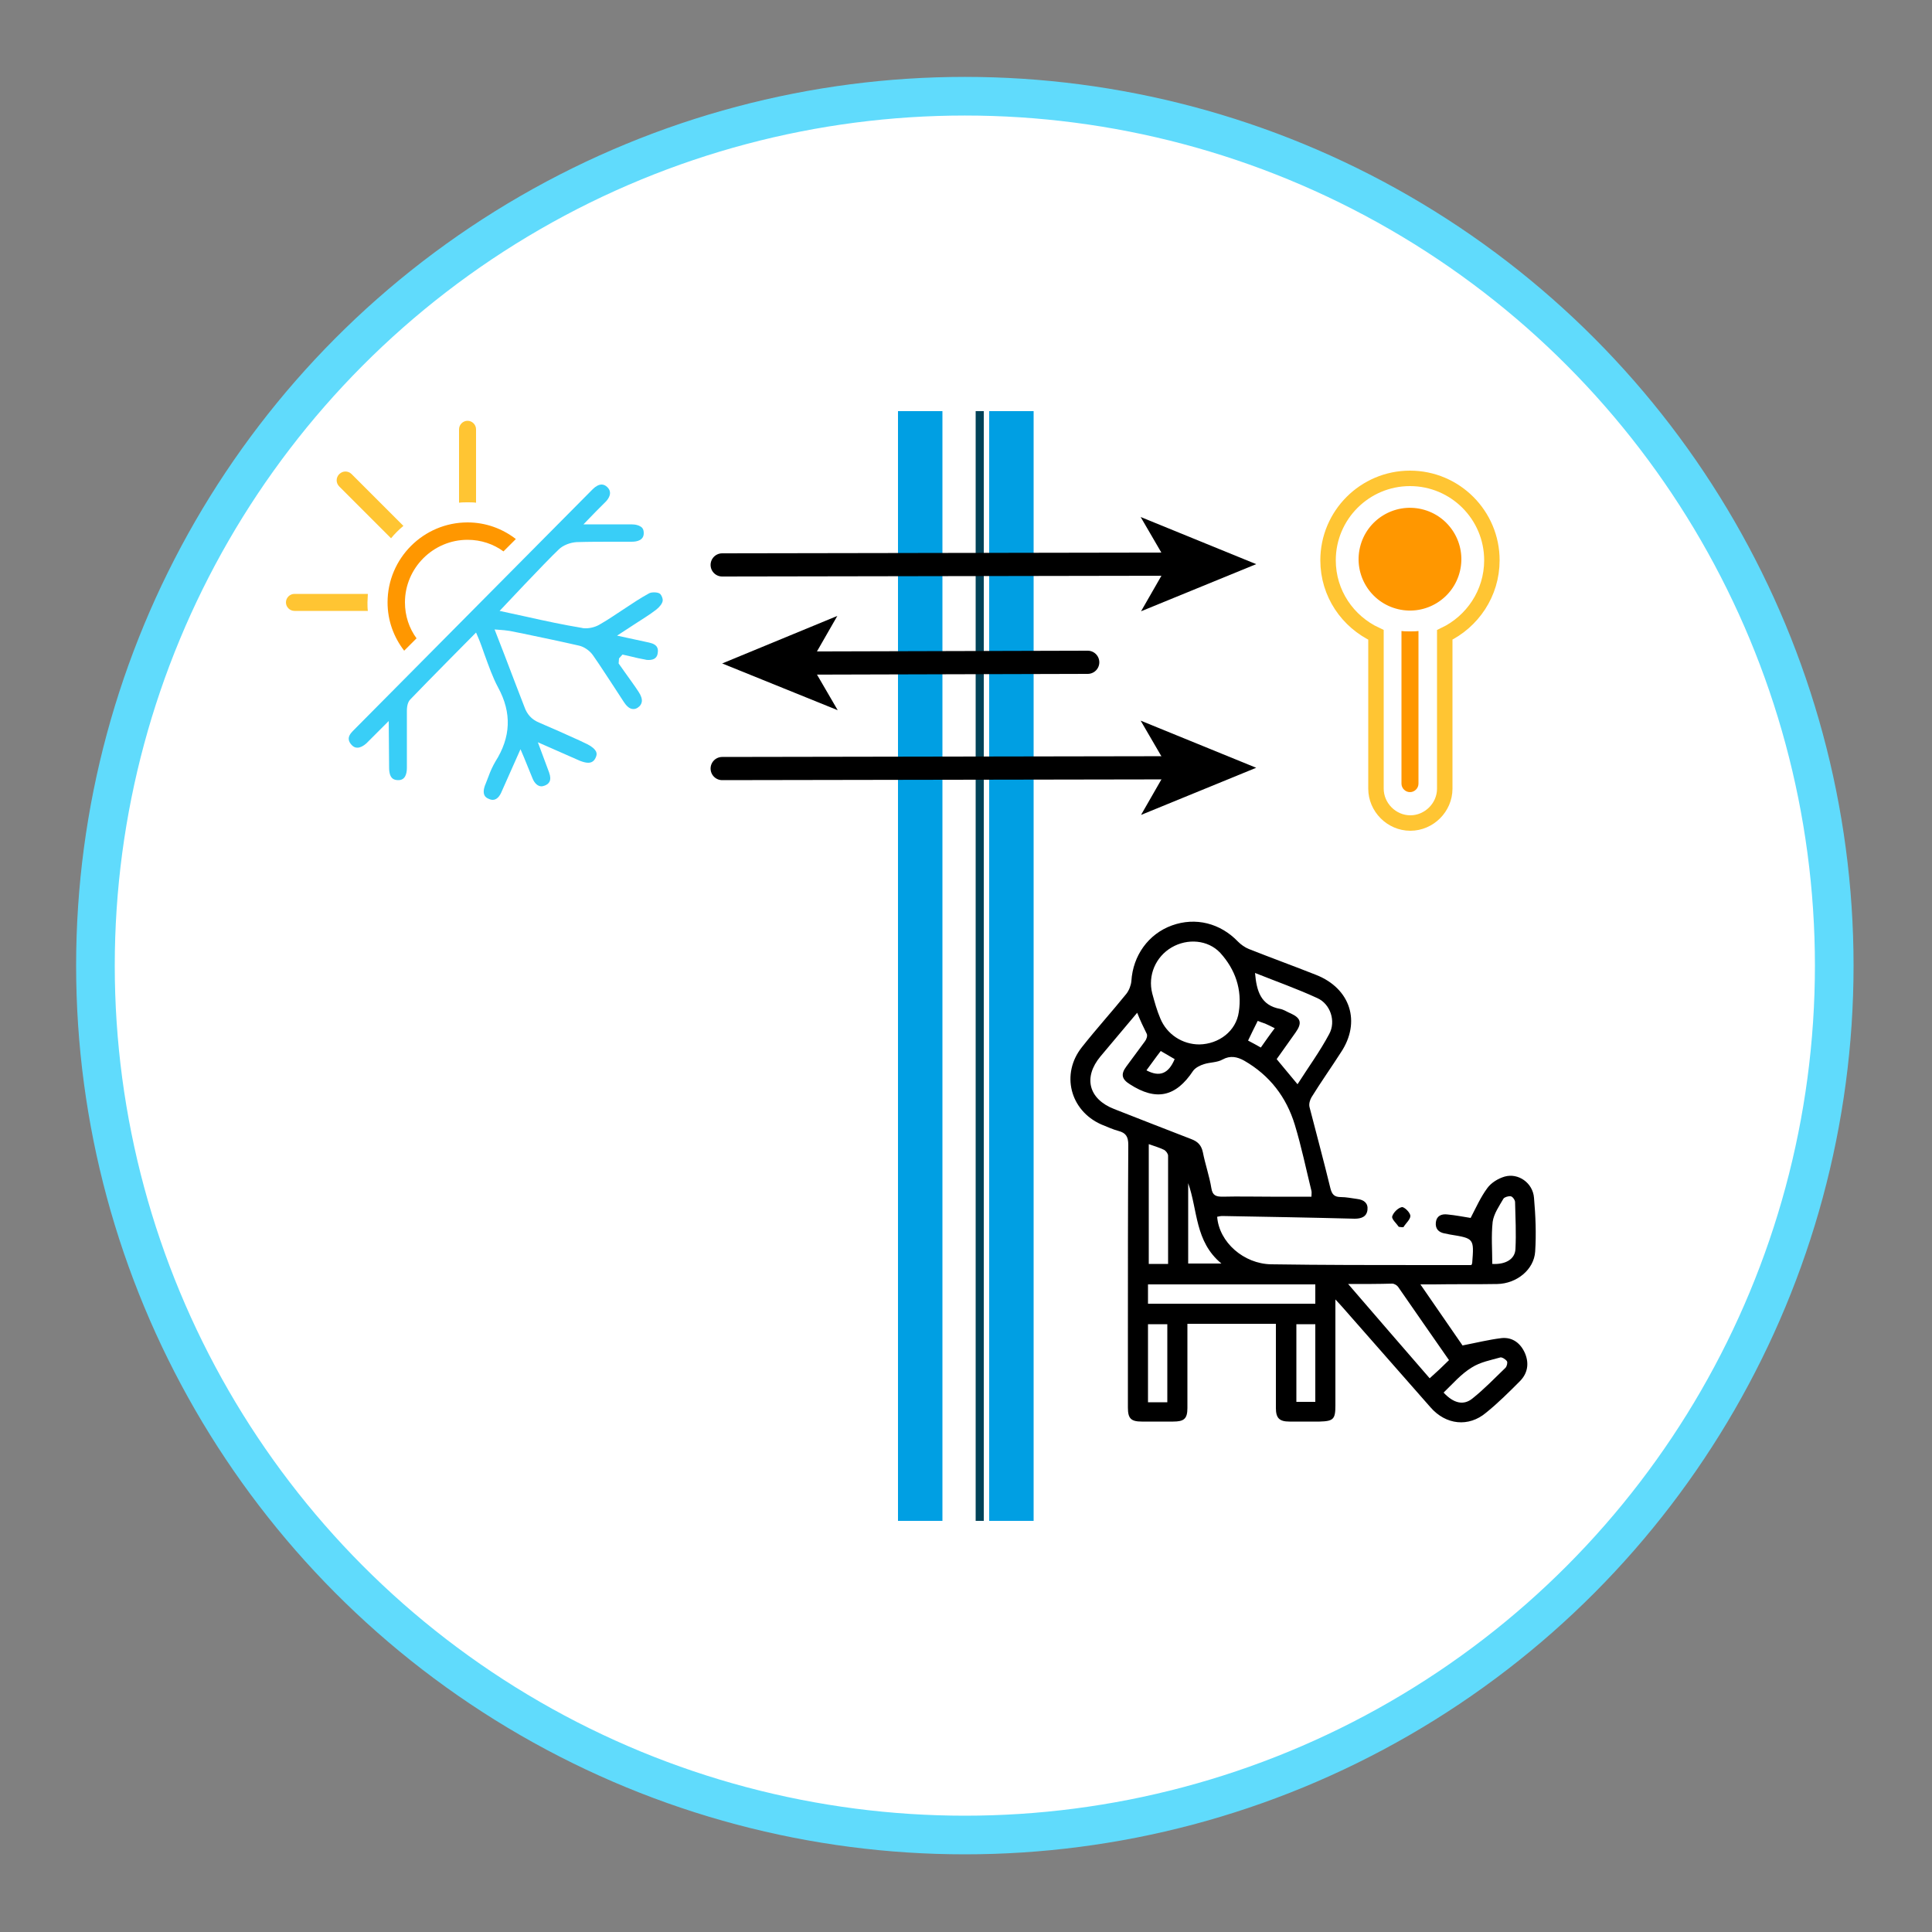 <?xml version="1.0" encoding="utf-8"?>
<!-- Generator: Adobe Illustrator 27.5.0, SVG Export Plug-In . SVG Version: 6.00 Build 0)  -->
<svg version="1.1" id="Layer_1" xmlns="http://www.w3.org/2000/svg" xmlns:xlink="http://www.w3.org/1999/xlink" x="0px" y="0px"
	 viewBox="0 0 500 500" style="enable-background:new 0 0 500 500;" xml:space="preserve">
<rect x="0" y="0" width="500" height="500" fill="#808080" stroke="none"/>
<style type="text/css">
	.st0{fill:#FFFFFF;stroke:#60DBFC;stroke-width:10;stroke-linecap:round;stroke-miterlimit:10;}
	.st1{fill:#009FE3;}
	.st2{fill:#FF9700;}
	.st3{fill:none;stroke:#FFC533;stroke-width:4;stroke-miterlimit:10;}
	.st4{fill:#024359;}
	.st5{fill:#FFC533;}
	.st6{fill:#39CEF7;}
	.st7{fill:none;stroke:#000000;stroke-width:6;stroke-linecap:round;stroke-miterlimit:10;}
</style>
<circle class="st0" cx="249.7" cy="249.9" r="225"/>
<path class="st1" d="M243.9,393.6h-11.5V106.4h11.5V393.6z M267.5,106.4H256v287.2h11.5V106.4z"/>
<path d="M315,314.9c0.5,6.6,6.9,12.2,14,12.3c13.4,0.2,26.8,0.2,40.1,0.2c3.9,0,7.9,0,11.7,0c0.1-0.3,0.2-0.4,0.2-0.5
	c0.5-6.4,0.5-6.4-5.7-7.4c-0.5-0.1-1-0.2-1.5-0.3c-1.5-0.3-2.4-1.2-2.2-2.9c0.2-1.6,1.4-2.2,3-2c2.1,0.2,4.1,0.6,6,0.9
	c1.4-2.7,2.6-5.4,4.3-7.7c1-1.4,2.8-2.5,4.5-3c3.5-1,7.3,1.6,7.6,5.5c0.4,4.6,0.6,9.3,0.3,13.9c-0.3,4.7-4.8,8.3-9.8,8.4
	c-5.5,0.1-10.9,0-16.4,0.1c-1,0-1.9,0-3.5,0c4,5.8,7.6,11,10.9,15.8c3.6-0.7,6.8-1.5,10.1-1.9c2.9-0.3,5,1.4,6.1,4
	c1.1,2.7,0.6,5.2-1.4,7.2c-2.8,2.8-5.6,5.6-8.7,8.1c-4.5,3.8-10.4,3.2-14.4-1.4c-7.5-8.5-15-17.1-22.5-25.6c-0.5-0.6-1-1.1-2.1-2.3
	c0,1.5,0,2.4,0,3.2c0,8.1,0,16.2,0,24.2c0,3.6-0.5,4.1-4.1,4.2c-2.6,0-5.2,0-7.8,0c-2.6,0-3.5-0.9-3.5-3.5c0-6.3,0-12.6,0-18.9
	c0-0.9,0-1.8,0-2.9c-7.7,0-15.1,0-22.9,0c0,4.1,0,8,0,11.9c0,3.3,0,6.6,0,9.9c0,2.8-0.9,3.5-3.7,3.5c-2.7,0-5.4,0-8.1,0
	c-2.8,0-3.6-0.8-3.6-3.6c0-6.4,0-12.8,0-19.2c0-16.2,0-32.5,0.1-48.8c0-2.1-0.6-3.1-2.5-3.6c-1.5-0.4-3-1.1-4.5-1.7
	c-8.1-3.6-10.5-13.1-5-20c3.7-4.7,7.7-9.1,11.5-13.8c0.7-0.9,1.2-2.2,1.3-3.3c0.4-6.6,4.4-12.2,10.5-14.4s12.5-0.6,17.1,4.2
	c0.8,0.8,1.8,1.5,2.8,1.9c5.8,2.3,11.6,4.4,17.4,6.7c8.9,3.5,11.7,12.2,6.4,20.1c-2.5,3.9-5.2,7.7-7.6,11.6
	c-0.4,0.7-0.7,1.7-0.5,2.5c1.8,7,3.7,14,5.4,21c0.4,1.6,1,2.3,2.7,2.3c1.4,0,2.8,0.3,4.3,0.5c1.7,0.2,2.8,1.1,2.6,2.8
	c-0.2,1.8-1.6,2.3-3.3,2.3c-11.4-0.3-22.9-0.5-34.3-0.7C315.9,314.7,315.5,314.8,315,314.9z M294.3,262.1c-3.3,3.9-6.4,7.6-9.5,11.3
	c-4.5,5.4-3.1,11,3.5,13.6c6.6,2.6,13.3,5.2,20,7.8c1.6,0.6,2.6,1.5,3,3.4c0.6,3.1,1.7,6.2,2.2,9.3c0.3,1.9,1.2,2.2,2.9,2.2
	c4.1-0.1,8.2,0,12.4,0c3.5,0,7,0,10.6,0c0-0.7,0.1-1.1,0-1.5c-1.4-5.7-2.6-11.5-4.3-17.1c-2.2-7.2-6.5-12.8-13.1-16.6
	c-1.8-1-3.6-1.4-5.6-0.3c-1.4,0.8-3.3,0.7-4.8,1.2c-1,0.3-2.2,0.9-2.8,1.7c-4.5,6.8-9.6,7.9-16.4,3.5c-2.1-1.3-2.4-2.6-0.9-4.6
	c1.6-2.2,3.2-4.3,4.8-6.5c0.4-0.5,0.7-1.4,0.5-1.9C295.9,265.8,295.1,264.1,294.3,262.1z M310.4,270.3c5-0.1,9.5-3.4,10.2-8.4
	c0.9-5.8-0.9-11-4.8-15.3c-3.2-3.4-8.5-3.8-12.6-1.4c-4.1,2.4-6.2,7.2-5,11.9c0.6,2.2,1.2,4.4,2.1,6.5
	C302,267.7,306,270.3,310.4,270.3z M335.8,280.6c2.8-4.4,5.8-8.5,8.2-13c1.8-3.3,0.3-7.8-3.1-9.3c-5.2-2.4-10.6-4.3-16.1-6.5
	c0.4,4.7,1.5,8.4,6.5,9.3c1,0.2,1.8,0.8,2.8,1.2c2.6,1.2,2.9,2.5,1.2,4.9c-1.6,2.3-3.3,4.6-4.9,6.9
	C332.2,276.3,333.9,278.3,335.8,280.6z M340.4,332.4c-14.5,0-28.8,0-43.3,0c0,1.7,0,3.2,0,5c14.5,0,28.8,0,43.3,0
	C340.4,335.7,340.4,334.1,340.4,332.4z M348.9,332.3c7.2,8.4,14.1,16.3,21.1,24.4c1.8-1.6,3.4-3.1,5-4.7c-4.5-6.4-8.8-12.7-13.2-19
	c-0.3-0.4-1-0.8-1.5-0.8C356.8,332.3,353.1,332.3,348.9,332.3z M302.3,327.1c0-9.5,0-18.8,0-28c0-0.5-0.5-1.2-1-1.5
	c-1.2-0.6-2.6-1-4-1.5c0,10.5,0,20.7,0,31C298.9,327.1,300.4,327.1,302.3,327.1z M302.1,362.9c0-6.9,0-13.5,0-20.2c-1.7,0-3.3,0-5,0
	c0,6.8,0,13.5,0,20.2C298.9,362.9,300.4,362.9,302.1,362.9z M340.4,342.7c-1.7,0-3.2,0-4.9,0c0,6.8,0,13.4,0,20.1c1.7,0,3.3,0,4.9,0
	C340.4,356.1,340.4,349.5,340.4,342.7z M373.6,360.4c2.6,2.8,5.2,3.4,7.5,1.5c3-2.4,5.7-5.2,8.5-7.9c0.4-0.4,0.6-1.4,0.4-1.7
	c-0.3-0.5-1.3-1.1-1.7-1c-2.5,0.7-5.2,1.2-7.4,2.6C378.1,355.6,376,358.1,373.6,360.4z M386.2,327.1c3.4,0.2,5.9-1.2,6-3.9
	c0.2-4,0-8.1-0.1-12.1c0-0.5-0.6-1.4-1.1-1.5c-0.6-0.1-1.6,0.2-1.9,0.6c-1.1,1.9-2.5,3.9-2.8,6C385.9,319.9,386.2,323.5,386.2,327.1
	z M307.5,306.2c0,6.9,0,13.9,0,20.8c2.8,0,5.4,0,8.6,0C309.2,321.3,310,313.2,307.5,306.2z M325.5,264.2c-0.9,1.8-1.7,3.4-2.5,5.1
	c1.2,0.6,2.2,1.2,3.3,1.8c1.2-1.7,2.3-3.3,3.6-5c-1-0.5-1.8-0.9-2.5-1.2C326.8,264.7,326.2,264.5,325.5,264.2z M296.7,277
	c3.4,1.8,5.7,0.9,7.3-2.9c-1.2-0.7-2.4-1.4-3.6-2.1C299,273.8,297.9,275.4,296.7,277z M363.2,317.6c0.6-1,1.8-2,1.8-2.9
	s-1.6-2.4-2.2-2.3c-1,0.2-2.2,1.4-2.5,2.4c-0.2,0.7,1.1,1.8,1.7,2.7C362.5,317.6,362.9,317.6,363.2,317.6z"/>
<g>
	
		<ellipse transform="matrix(0.23 -0.973 0.973 0.23 140.278 466.507)" class="st2" cx="364.9" cy="144.6" rx="13.3" ry="13.3"/>
	<path class="st3" d="M386.1,145c0-11.7-9.5-21.2-21.2-21.2c-11.7,0-21.2,9.5-21.2,21.2c0,8.6,5.1,15.9,12.4,19.3v39.8
		c0,4.8,4,8.9,8.9,8.9c4.8,0,8.9-4,8.9-8.9v-39.8C381,160.9,386.1,153.6,386.1,145z"/>
	<path class="st2" d="M362.7,163.3v39.5c0,1.2,1,2.2,2.2,2.2c1.2,0,2.2-1,2.2-2.2v-39.5c-0.7,0.1-1.5,0.1-2.2,0.1
		C364.2,163.4,363.4,163.4,362.7,163.3z"/>
</g>
<rect x="252.5" y="106.4" class="st4" width="2.1" height="287.2"/>
<g>
	<path class="st5" d="M123.2,130.1v-19c0-1.2-1-2.2-2.2-2.2s-2.2,1-2.2,2.2v19c0.7-0.1,1.5-0.1,2.2-0.1S122.5,130,123.2,130.1z"/>
	<path class="st5" d="M101.2,139.3c1-1.2,2-2.2,3.2-3.2L91,122.7c-0.9-0.9-2.3-0.9-3.2,0s-0.9,2.3,0,3.2L101.2,139.3z"/>
	<path class="st6" d="M127.5,207c-0.3,0-0.7-0.1-1.1-0.3c-0.5-0.2-2-0.9-0.7-3.9c0.2-0.6,0.5-1.2,0.7-1.8c0.5-1.4,1.1-2.7,1.8-3.9
		c4-6.3,4.3-12.6,0.7-19.2c-1.4-2.6-2.4-5.5-3.5-8.5c-0.5-1.4-1-2.9-1.6-4.3l-0.6-1.4c0,0-13,13.1-17,17.3c-0.6,0.6-0.9,1.6-0.9,3
		c0,2.9,0,5.7,0,8.6v6.1c0,1.5-0.4,3.2-2.2,3.2c-1.2,0-2.4-0.4-2.4-3.3l-0.1-12l-3.2,3.2c-1,1-1.8,1.8-2.6,2.6
		c-0.8,0.7-1.6,1.1-2.3,1.1c-0.6,0-1-0.2-1.5-0.7c-0.8-0.9-1.3-2,0.3-3.6c0.9-0.9,62.1-62.6,62.1-62.6c0.8-0.8,1.6-1.2,2.3-1.2
		c0.5,0,1,0.2,1.5,0.7c1.4,1.4,0.3,3-0.5,3.8s-1.6,1.6-2.5,2.5l-3.2,3.3h12.4c1.2,0,2.1,0.3,2.7,0.8c0.4,0.4,0.5,0.9,0.5,1.5
		c0,1.8-1.7,2.2-3.1,2.2c-1.6,0-3.3,0-4.9,0c-3.1,0-6.2,0-9.4,0.1c-1.6,0.1-3.5,0.8-4.6,1.9c-3.4,3.2-15.3,15.9-15.3,15.9l6.9,1.5
		c4.9,1.1,9.6,2.1,14.4,2.9c0.3,0.1,0.7,0.1,1,0.1c1.3,0,2.7-0.4,3.8-1.1c2.1-1.2,4.1-2.6,6.1-3.9c2.1-1.4,4.2-2.8,6.4-4
		c0.3-0.2,0.8-0.3,1.4-0.3c0.5,0,1.1,0.1,1.4,0.3c0.4,0.2,0.9,1.3,0.8,1.9c-0.1,0.7-0.8,1.6-1.7,2.3c-1.7,1.3-3.5,2.4-5.5,3.7
		l-4.6,3l8.3,1.8c2.3,0.5,2.4,1.7,2.2,2.8c-0.2,1.5-1.5,1.7-2.3,1.7c-0.3,0-0.6,0-0.9-0.1c-1.2-0.2-2.5-0.5-3.7-0.8l-2.2-0.5l-0.9,1
		l-0.1,1.3l1.7,2.4c1.2,1.7,2.4,3.3,3.5,5c0.6,0.9,0.9,1.8,0.8,2.5c-0.1,0.6-0.4,1.1-1,1.5c-0.4,0.3-0.8,0.4-1.2,0.4
		c-1.1,0-1.9-1-2.5-1.9l-2.6-4c-1.8-2.7-3.5-5.4-5.4-8.1c-0.8-1.1-2.2-2.1-3.5-2.4c-4.8-1.1-9.6-2.1-14.4-3.1l-3.5-0.7
		c-0.5-0.1-0.9-0.1-1.5-0.2l-2.5-0.2l2.6,6.7c1.7,4.5,3.4,8.9,5.1,13.3c0.7,2,1.9,3.3,3.8,4.1c3.5,1.5,6.9,3,10.4,4.6l2.1,1
		c1.2,0.6,2,1.3,2.3,2c0.2,0.5,0.1,1-0.2,1.6c-0.4,0.8-1,1.2-1.9,1.2c-0.6,0-1.3-0.2-2.1-0.5l-10.9-4.8l2.9,7.8
		c0.8,2.2-0.1,3-1.1,3.4c-0.3,0.1-0.6,0.2-0.9,0.2c-0.9,0-1.8-0.8-2.3-2.1c-0.5-1.2-2.2-5.4-2.2-5.4l-0.9-2.1c0,0-4,9-4.8,10.8
		C129.3,206.2,128.5,207,127.5,207z"/>
	<path class="st2" d="M107.8,165.2c-1.9-2.6-3-5.8-3-9.3c0-8.9,7.3-16.2,16.2-16.2c3.5,0,6.7,1.1,9.3,3l3.2-3.2
		c-3.5-2.7-7.8-4.3-12.5-4.3c-11.4,0-20.7,9.3-20.7,20.7c0,4.7,1.6,9,4.3,12.5L107.8,165.2z"/>
	<path class="st5" d="M95.1,155.9c0-0.8,0.1-1.5,0.1-2.2h-19c-1.2,0-2.2,1-2.2,2.2s1,2.2,2.2,2.2h19
		C95.1,157.4,95.1,156.7,95.1,155.9z"/>
</g>
<g>
	<g>
		<line class="st7" x1="186.9" y1="146.2" x2="303.9" y2="146"/>
		<g>
			<polygon points="325.1,146 295.3,158.2 302.3,146 295.2,133.8 			"/>
		</g>
	</g>
</g>
<g>
	<g>
		<line class="st7" x1="186.9" y1="198.9" x2="303.9" y2="198.7"/>
		<g>
			<polygon points="325.1,198.7 295.3,210.9 302.3,198.7 295.2,186.5 			"/>
		</g>
	</g>
</g>
<g>
	<g>
		<line class="st7" x1="281.5" y1="171.4" x2="208.1" y2="171.6"/>
		<g>
			<polygon points="186.9,171.7 216.7,159.4 209.7,171.6 216.8,183.8 			"/>
		</g>
	</g>
</g>
</svg>
